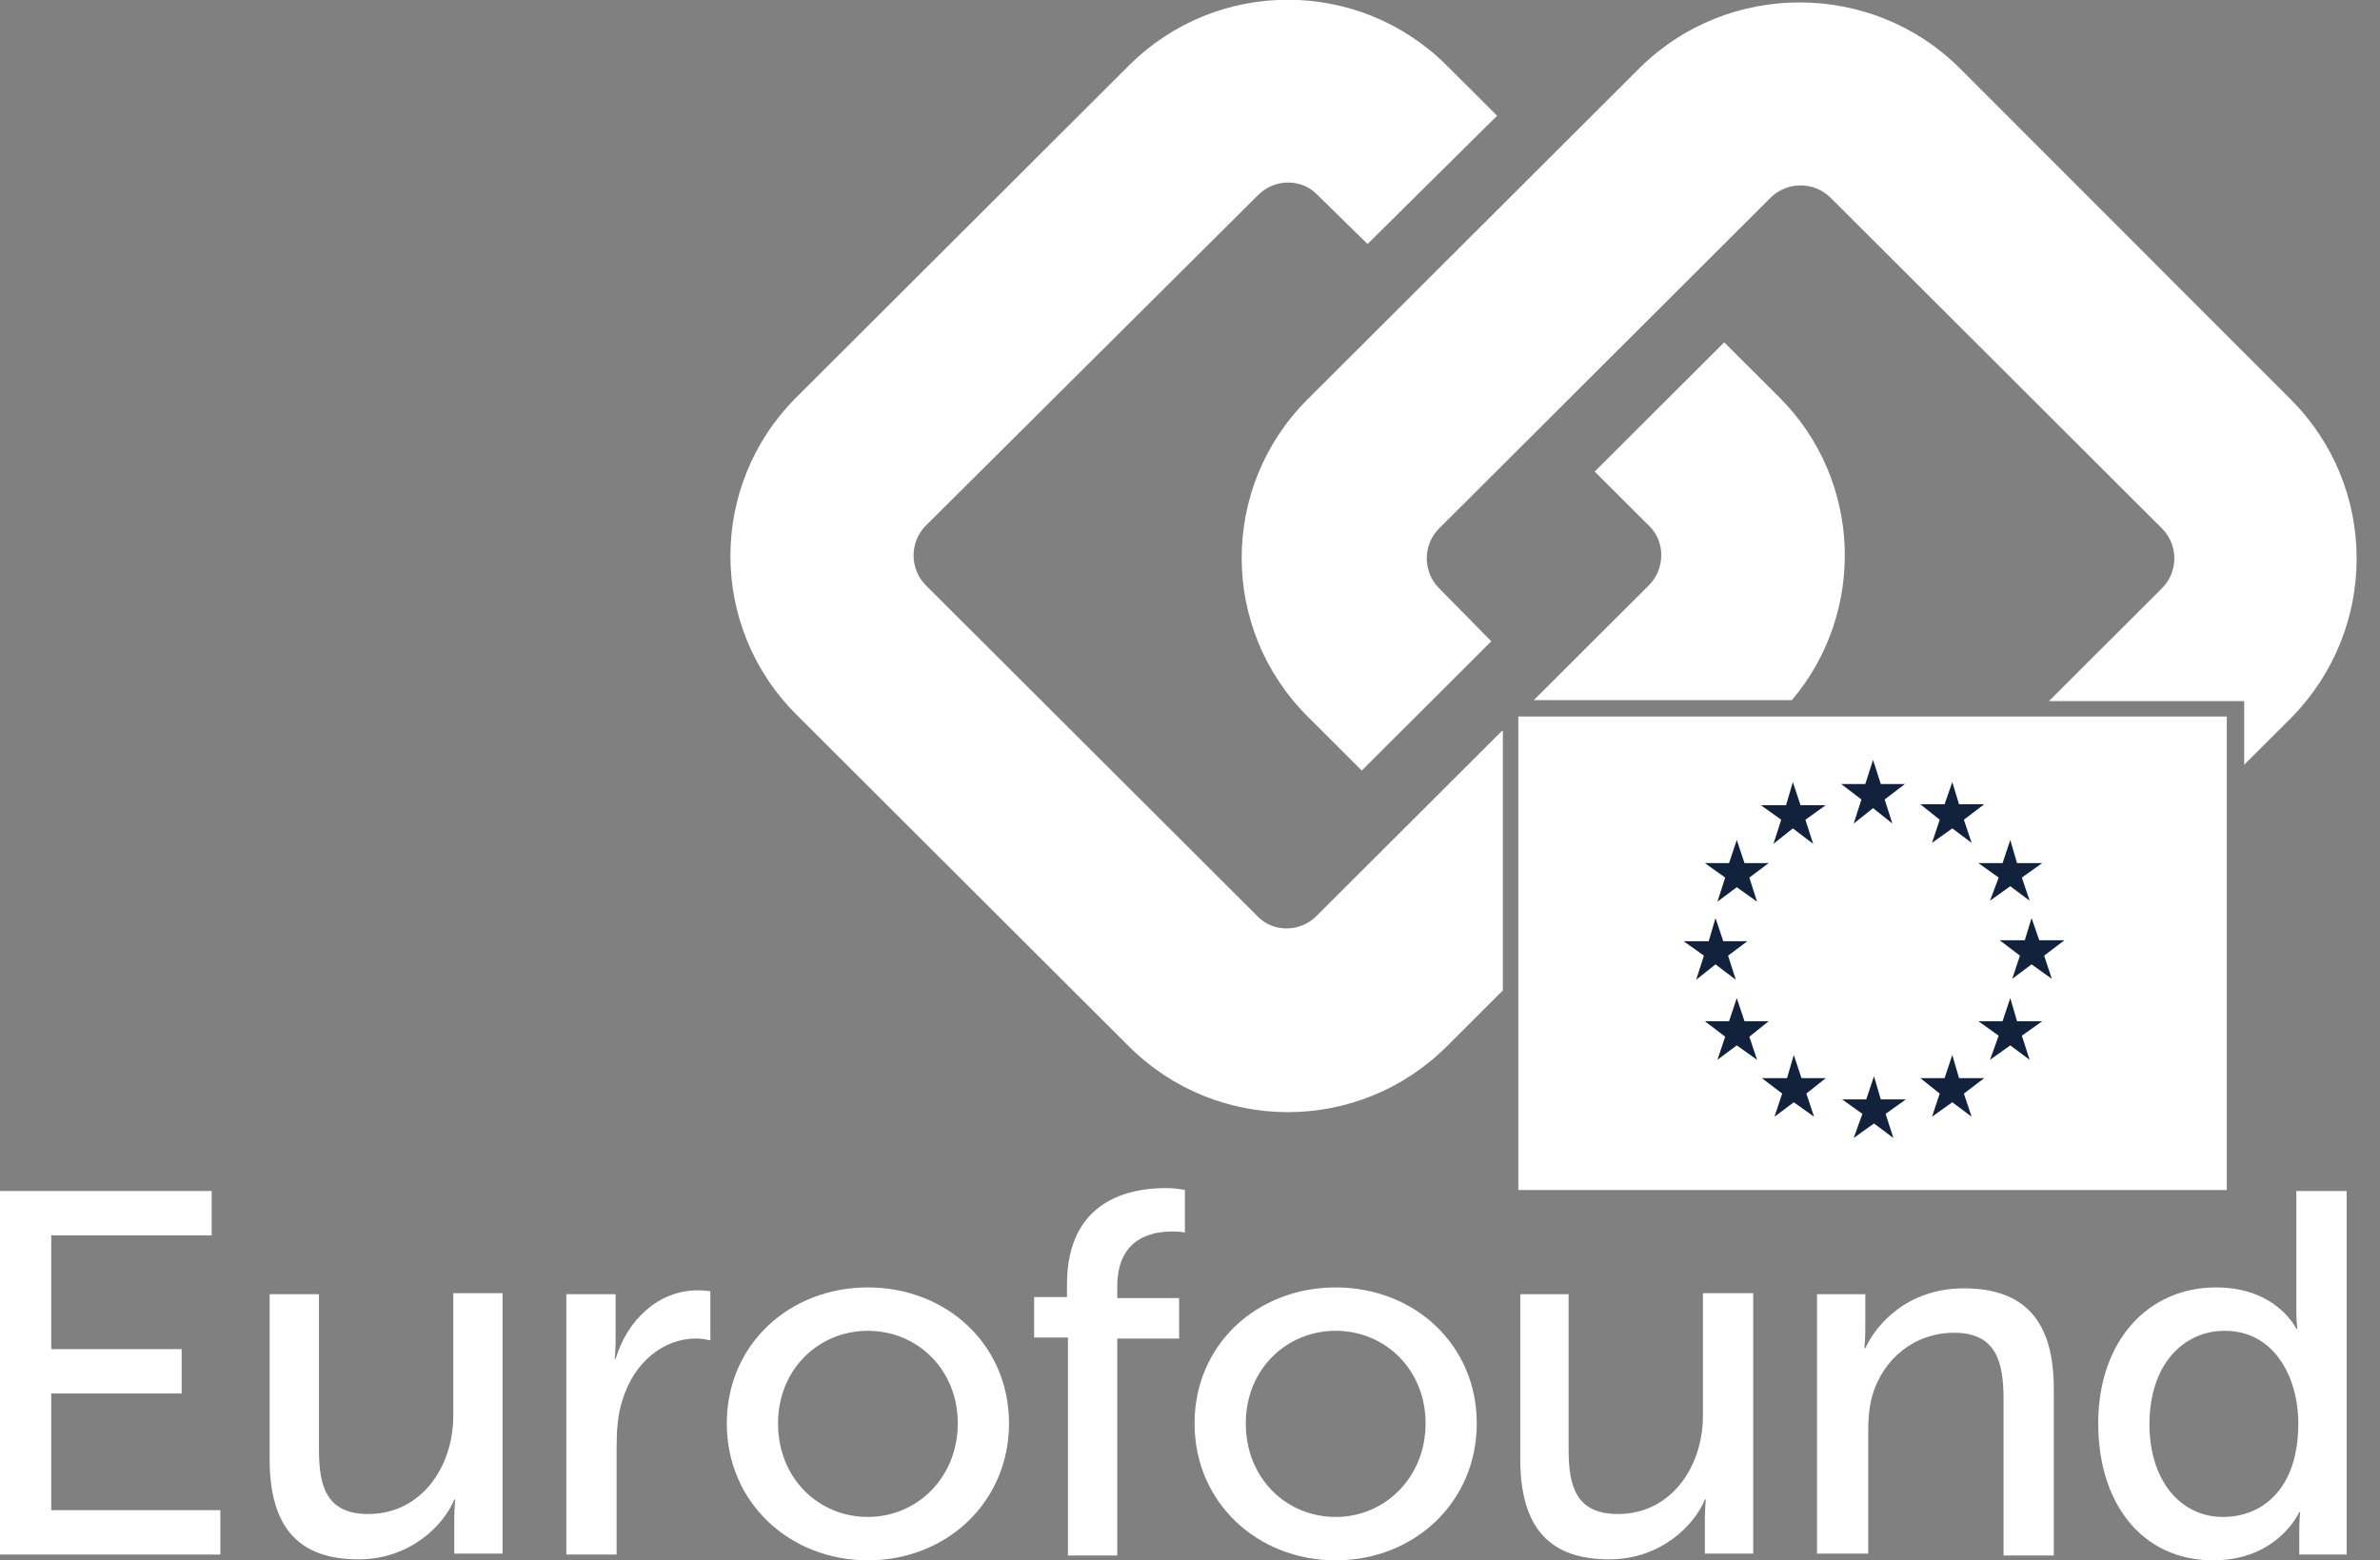 <svg width="61" height="40" viewBox="0 0 61 40" fill="none" xmlns="http://www.w3.org/2000/svg">
<rect x="0" y="0" width="61" height="40" fill="#808080" stroke="none"/>
<g clip-path="url(#clip0_6884_29406)">
<path d="M57.073 18.368H38.916V30.507H57.073V18.368Z" fill="white"/>
<path d="M58.708 10.235L50.211 1.73C47.957 -0.494 44.291 -0.494 42.037 1.73L33.515 10.235C31.261 12.485 31.261 16.119 33.515 18.368L33.937 18.789L34.903 19.753L38.222 16.44L36.884 15.08C36.463 14.66 36.463 13.968 36.884 13.548L45.381 5.068C45.802 4.648 46.495 4.648 46.917 5.068L55.413 13.548C55.834 13.968 55.834 14.66 55.413 15.08L52.515 17.973H57.098H57.519V18.393V19.604L58.733 18.393C60.962 16.119 60.962 12.485 58.708 10.235Z" fill="white"/>
<path d="M48.205 20.099H48.824L48.304 20.495L48.502 21.113L48.007 20.717L47.511 21.113L47.709 20.495L47.189 20.099H47.808L48.007 19.481L48.205 20.099Z" fill="#12213C"/>
<path d="M48.205 28.183H48.849L48.329 28.554L48.527 29.172L48.031 28.801L47.511 29.172L47.734 28.554L47.214 28.183H47.833L48.031 27.59L48.205 28.183Z" fill="#12213C"/>
<path d="M50.211 27.639H50.855L50.335 28.035L50.533 28.628L50.038 28.257L49.518 28.628L49.716 28.035L49.22 27.639H49.84L50.038 27.046L50.211 27.639Z" fill="#12213C"/>
<path d="M50.211 20.618H50.855L50.335 21.014L50.533 21.607L50.038 21.236L49.518 21.607L49.716 21.014L49.22 20.618H49.84L50.038 20.05L50.211 20.618Z" fill="#12213C"/>
<path d="M51.697 22.126H52.342L51.821 22.497L52.02 23.09L51.524 22.719L51.004 23.09L51.227 22.497L50.707 22.126H51.326L51.524 21.533L51.697 22.126Z" fill="#12213C"/>
<path d="M51.697 26.18H52.342L51.821 26.551L52.02 27.169L51.524 26.799L51.004 27.169L51.227 26.551L50.707 26.18H51.326L51.524 25.587L51.697 26.18Z" fill="#12213C"/>
<path d="M52.267 24.104H52.911L52.391 24.499L52.589 25.093L52.069 24.722L51.574 25.093L51.772 24.499L51.252 24.104H51.896L52.069 23.535L52.267 24.104Z" fill="#12213C"/>
<path d="M46.149 20.643H46.793L46.273 21.014L46.471 21.632L45.951 21.236L45.455 21.632L45.653 21.014L45.133 20.643H45.777L45.951 20.05L46.149 20.643Z" fill="#12213C"/>
<path d="M44.712 22.126H45.331L44.836 22.497L45.034 23.115L44.514 22.744L44.018 23.115L44.217 22.497L43.696 22.126H44.316L44.514 21.533L44.712 22.126Z" fill="#12213C"/>
<path d="M44.167 24.128H44.786L44.291 24.499L44.489 25.117L43.969 24.722L43.473 25.117L43.672 24.499L43.151 24.128H43.795L43.969 23.535L44.167 24.128Z" fill="#12213C"/>
<path d="M44.712 26.18H45.331L44.836 26.576L45.034 27.169L44.514 26.799L44.018 27.169L44.217 26.576L43.696 26.18H44.316L44.514 25.587L44.712 26.18Z" fill="#12213C"/>
<path d="M46.173 27.639H46.793L46.297 28.035L46.495 28.628L45.975 28.257L45.48 28.628L45.678 28.035L45.158 27.639H45.802L45.975 27.046L46.173 27.639Z" fill="#12213C"/>
<path d="M0 30.532H5.425V31.669H1.313V34.586H4.657V35.723H1.313V38.714H5.648V39.852H0V30.532Z" fill="white"/>
<path d="M6.886 33.177H8.175V37.157C8.175 38.072 8.348 38.813 9.438 38.813C10.8 38.813 11.618 37.602 11.618 36.292V33.152H12.881V39.827H11.643V38.937C11.643 38.665 11.667 38.443 11.667 38.443H11.643C11.37 39.11 10.503 39.975 9.19 39.975C7.679 39.975 6.911 39.184 6.911 37.404V33.177H6.886Z" fill="white"/>
<path d="M14.541 33.177H15.779V34.339C15.779 34.611 15.755 34.833 15.755 34.833H15.779C16.076 33.844 16.869 33.078 17.885 33.078C18.058 33.078 18.207 33.103 18.207 33.103V34.363C18.207 34.363 18.033 34.314 17.835 34.314C17.018 34.314 16.25 34.907 15.953 35.896C15.829 36.267 15.804 36.687 15.804 37.108V39.852H14.516V33.177H14.541Z" fill="white"/>
<path d="M22.244 33.004C24.251 33.004 25.861 34.462 25.861 36.489C25.861 38.517 24.251 40 22.244 40C20.238 40 18.628 38.517 18.628 36.489C18.628 34.462 20.238 33.004 22.244 33.004ZM22.244 38.888C23.508 38.888 24.548 37.874 24.548 36.489C24.548 35.105 23.508 34.116 22.244 34.116C20.981 34.116 19.941 35.105 19.941 36.489C19.941 37.899 20.981 38.888 22.244 38.888Z" fill="white"/>
<path d="M27.347 34.289H26.505V33.251H27.347V32.929C27.347 30.729 29.007 30.457 29.874 30.457C30.171 30.457 30.369 30.507 30.369 30.507V31.595C30.369 31.595 30.246 31.57 30.047 31.57C29.552 31.57 28.636 31.718 28.636 32.979V33.276H30.221V34.314H28.636V39.876H27.372V34.289H27.347Z" fill="white"/>
<path d="M34.234 33.004C36.24 33.004 37.85 34.462 37.85 36.489C37.85 38.517 36.24 40 34.234 40C32.227 40 30.617 38.517 30.617 36.489C30.617 34.462 32.227 33.004 34.234 33.004ZM34.234 38.888C35.497 38.888 36.538 37.874 36.538 36.489C36.538 35.105 35.497 34.116 34.234 34.116C32.97 34.116 31.93 35.105 31.93 36.489C31.93 37.899 32.97 38.888 34.234 38.888Z" fill="white"/>
<path d="M38.916 33.177H40.204V37.157C40.204 38.072 40.377 38.813 41.467 38.813C42.829 38.813 43.647 37.602 43.647 36.292V33.152H44.935V39.827H43.696V38.937C43.696 38.665 43.721 38.443 43.721 38.443H43.696C43.424 39.11 42.557 39.975 41.244 39.975C39.733 39.975 38.965 39.184 38.965 37.404V33.177H38.916Z" fill="white"/>
<path d="M46.57 33.177H47.808V34.067C47.808 34.339 47.784 34.561 47.784 34.561H47.808C48.081 33.968 48.873 33.028 50.335 33.028C51.92 33.028 52.639 33.894 52.639 35.599V39.876H51.351V35.847C51.351 34.907 51.153 34.166 50.087 34.166C49.072 34.166 48.254 34.833 47.982 35.797C47.907 36.069 47.883 36.366 47.883 36.687V39.827H46.57V33.177Z" fill="white"/>
<path d="M56.8 33.004C58.361 33.004 58.856 34.067 58.856 34.067H58.881C58.881 34.067 58.856 33.869 58.856 33.622V30.532H60.145V39.852H58.931V39.209C58.931 38.937 58.955 38.764 58.955 38.764H58.931C58.931 38.764 58.386 40 56.726 40C54.918 40 53.778 38.566 53.778 36.489C53.778 34.388 55.042 33.004 56.8 33.004ZM56.974 38.888C57.965 38.888 58.906 38.195 58.906 36.489C58.906 35.303 58.287 34.116 57.023 34.116C55.958 34.116 55.091 34.981 55.091 36.514C55.091 37.948 55.884 38.888 56.974 38.888Z" fill="white"/>
<path d="M42.26 15.006L39.312 17.948H45.926C47.833 15.698 47.734 12.311 45.604 10.185L44.192 8.776L40.872 12.089L42.284 13.498C42.681 13.894 42.681 14.586 42.26 15.006Z" fill="white"/>
<path d="M38.494 18.739L33.738 23.486C33.317 23.906 32.624 23.906 32.227 23.486L23.731 15.006C23.31 14.586 23.31 13.894 23.731 13.473L32.252 4.994C32.673 4.574 33.367 4.574 33.763 4.994L35.051 6.255L38.371 2.967L37.083 1.681C34.828 -0.569 31.187 -0.569 28.933 1.681L20.412 10.185C18.157 12.435 18.157 16.069 20.412 18.319L27.991 25.884L28.933 26.823C31.187 29.073 34.828 29.073 37.083 26.823L37.38 26.527L38.519 25.389V18.739H38.494Z" fill="white"/>
</g>
<defs>
<clipPath id="clip0_6884_29406">
<rect width="60.392" height="40" fill="white"/>
</clipPath>
</defs>
</svg>
